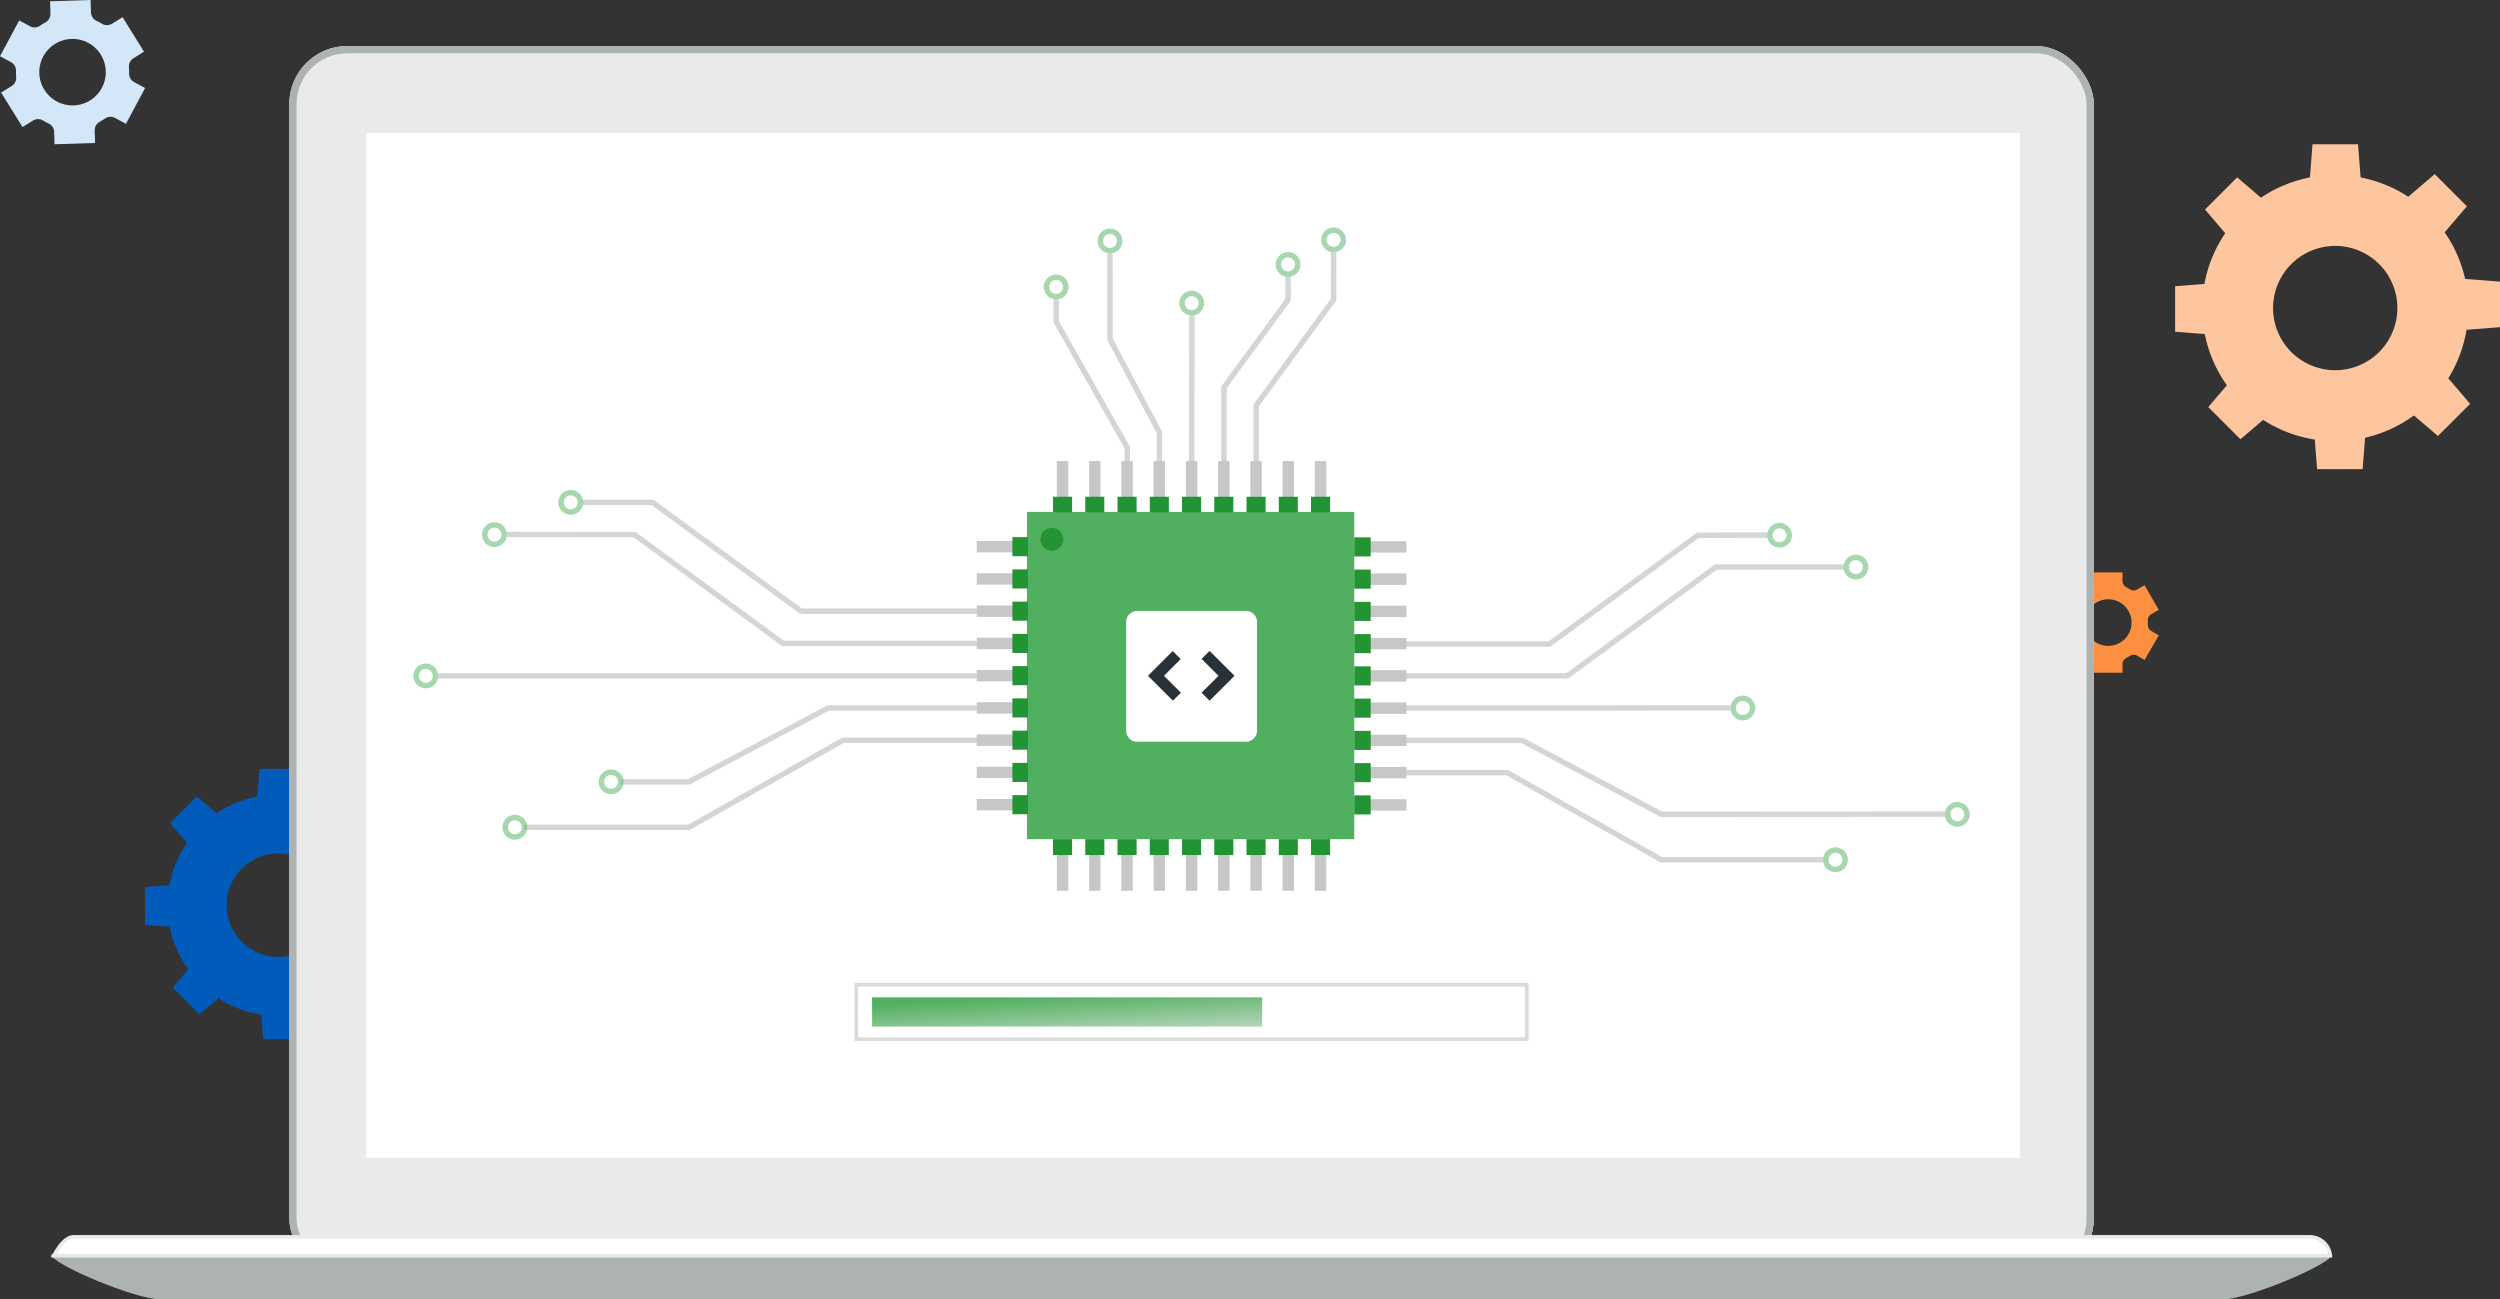 <svg xmlns="http://www.w3.org/2000/svg" xmlns:xlink="http://www.w3.org/1999/xlink" width="687.861" height="357.528" viewBox="0 0 687.861 357.528">
  <rect x="0" y="0" width="687.861" height="357.528" fill="#333333" stroke="none"/>
  <defs>
    <linearGradient id="linear-gradient" x1="0.353" x2="1.054" y2="1" gradientUnits="objectBoundingBox">
      <stop offset="0" stop-color="#51b05f"/>
      <stop offset="1" stop-color="#b8d5bc"/>
    </linearGradient>
  </defs>
  <g id="Group_4369" data-name="Group 4369" transform="translate(-1038.298 -4564.41)">
    <path id="Path_7557" data-name="Path 7557" d="M10.52,54.89a2.668,2.668,0,0,1,2.79.02c.23.14.47.28.71.41s.49.26.74.37a2.643,2.643,0,0,1,1.55,2.3l.11,3.43,11.16-.35-.11-3.43a2.656,2.656,0,0,1,1.4-2.41c.49-.27.96-.56,1.42-.87a2.661,2.661,0,0,1,2.77-.18l3.01,1.62,5.28-9.85-3.01-1.62a2.666,2.666,0,0,1-1.39-2.41c.01-.56-.01-1.11-.05-1.66a2.659,2.659,0,0,1,1.23-2.5l2.91-1.81-5.89-9.49-2.93,1.81a2.633,2.633,0,0,1-2.77-.02c-.23-.14-.47-.28-.71-.41s-.49-.25-.73-.37a2.655,2.655,0,0,1-1.56-2.31l-.1-3.43-11.16.35.11,3.42a2.667,2.667,0,0,1-1.4,2.41,15.967,15.967,0,0,0-1.42.88,2.661,2.661,0,0,1-2.77.18L6.7,27.351,1.42,37.2l3.01,1.62a2.666,2.666,0,0,1,1.39,2.41c-.01.56.01,1.12.05,1.67a2.659,2.659,0,0,1-1.23,2.5L1.73,47.2l5.89,9.49Zm2.8-17.63a9.147,9.147,0,1,1,3.74,12.39A9.155,9.155,0,0,1,13.32,37.261Z" transform="translate(1036.878 4542.68)" fill="#d3e7f9"/>
    <path id="Path_7558" data-name="Path 7558" d="M569.689,190.73a1.854,1.854,0,0,1,.91,1.73c-.01.19-.01.38-.01.58s0,.39.01.58a1.848,1.848,0,0,1-.91,1.72l-2.08,1.2,3.91,6.78,2.08-1.2a1.853,1.853,0,0,1,1.95.07,9.119,9.119,0,0,0,1.01.58,1.852,1.852,0,0,1,1.03,1.65v2.4h7.83v-2.4a1.852,1.852,0,0,1,1.03-1.65c.35-.18.68-.37,1.01-.58a1.853,1.853,0,0,1,1.95-.07l2.08,1.2,3.91-6.78-2.09-1.21a1.867,1.867,0,0,1-.91-1.72c.01-.19.01-.38.01-.58s0-.38-.01-.58a1.874,1.874,0,0,1,.91-1.73l2.08-1.2-3.91-6.78-2.07,1.2a1.853,1.853,0,0,1-1.95-.07c-.33-.21-.66-.41-1.01-.59a1.852,1.852,0,0,1-1.03-1.65v-2.4h-7.83v2.4a1.852,1.852,0,0,1-1.03,1.65,9.189,9.189,0,0,0-1.01.59,1.875,1.875,0,0,1-1.95.07l-2.07-1.2-3.91,6.78Zm11.81-4.11a6.41,6.41,0,1,1-6.41,6.41A6.41,6.41,0,0,1,581.5,186.62Z" transform="translate(1036.878 4542.68)" fill="#fd8f40"/>
    <g id="Group_4372" data-name="Group 4372" transform="translate(1062.57 4514.36)">
      <path id="Path_7338" data-name="Path 7338" d="M580.4,133.393a36.614,36.614,0,1,0,36.614-36.614A36.619,36.619,0,0,0,580.4,133.393Zm19.5,0a17.1,17.1,0,1,1,17.1,17.1A17.1,17.1,0,0,1,599.9,133.393Z" transform="translate(1.25 1.419)" fill="#fdc69e"/>
      <path id="Path_7339" data-name="Path 7339" d="M605.01,99.714h14.083l-.781-9.974H605.791Z" transform="translate(6.213)" fill="#fdc69e"/>
      <path id="Path_7340" data-name="Path 7340" d="M627.309,103.081l9.962,9.95,6.5-7.594-8.856-8.856Z" transform="translate(10.709 1.379)" fill="#fdc69e"/>
      <path id="Path_7341" data-name="Path 7341" d="M640.289,120.551v14.083l9.974-.781V121.332Z" transform="translate(13.326 6.213)" fill="#fdc69e"/>
      <path id="Path_7342" data-name="Path 7342" d="M638.021,142.85l-9.962,9.962,7.594,6.489,8.856-8.844Z" transform="translate(10.86 10.709)" fill="#fdc69e"/>
      <path id="Path_7343" data-name="Path 7343" d="M620.142,155.83H606.059l.781,9.974h12.521Z" transform="translate(6.424 13.326)" fill="#fdc69e"/>
      <path id="Path_7344" data-name="Path 7344" d="M598.239,153.55l-9.962-9.95-6.489,7.594,8.856,8.856Z" transform="translate(1.53 10.86)" fill="#fdc69e"/>
      <path id="Path_7345" data-name="Path 7345" d="M584.173,135.683V121.6l-9.974.781V134.9Z" transform="translate(0 6.424)" fill="#fdc69e"/>
      <path id="Path_7346" data-name="Path 7346" d="M587.54,113.782l9.95-9.962-7.594-6.5-8.856,8.856Z" transform="translate(1.379 1.528)" fill="#fdc69e"/>
    </g>
    <g id="Group_4373" data-name="Group 4373" transform="translate(504.029 4686.218)">
      <path id="Path_7338-2" data-name="Path 7338" d="M580.4,127.249a30.47,30.47,0,1,0,30.47-30.47A30.474,30.474,0,0,0,580.4,127.249Zm16.23,0a14.23,14.23,0,1,1,14.23,14.23A14.229,14.229,0,0,1,596.628,127.249Z" fill="#005bbb"/>
      <path id="Path_7339-2" data-name="Path 7339" d="M605.01,98.04h11.72l-.65-8.3H605.66Z" fill="#005bbb"/>
      <path id="Path_7340-2" data-name="Path 7340" d="M627.309,101.99l8.29,8.28,5.41-6.32-7.37-7.37Z" fill="#005bbb"/>
      <path id="Path_7341-2" data-name="Path 7341" d="M640.289,120.551v11.72l8.3-.65V121.2Z" fill="#005bbb"/>
      <path id="Path_7342-2" data-name="Path 7342" d="M636.349,142.85l-8.29,8.29,6.32,5.4,7.37-7.36Z" fill="#005bbb"/>
      <path id="Path_7343-2" data-name="Path 7343" d="M617.779,155.83h-11.72l.65,8.3h10.42Z" fill="#005bbb"/>
      <path id="Path_7344-2" data-name="Path 7344" d="M595.479,151.88l-8.29-8.28-5.4,6.32,7.37,7.37Z" fill="#005bbb"/>
      <path id="Path_7345-2" data-name="Path 7345" d="M582.5,133.32V121.6l-8.3.65v10.42Z" fill="#005bbb"/>
      <path id="Path_7346-2" data-name="Path 7346" d="M586.449,111.02l8.28-8.29-6.32-5.41-7.37,7.37Z" fill="#005bbb"/>
    </g>
    <g id="Прямокутник_1" data-name="Прямокутник 1" transform="translate(1117.895 4577.061)" fill="#eaeaea" stroke="#adb2b3" stroke-width="2">
      <rect width="496.505" height="338.659" rx="16" stroke="none"/>
      <rect x="1" y="1" width="494.505" height="336.659" rx="15" fill="none"/>
    </g>
    <g id="Прямокутник_2" data-name="Прямокутник 2" transform="translate(1139.186 4601)">
      <rect id="Прямокутник_2-2" data-name="Прямокутник 2" width="454.821" height="281.929" transform="translate(0 0)" fill="#fff"/>
      <rect id="Прямокутник_2-3" data-name="Прямокутник 2" width="454.821" height="281.929" fill="#fff"/>
    </g>
    <path id="Прямокутник_4" data-name="Прямокутник 4" d="M98,411.6s627.7-.053,627.7,0c0,2.627-23.289,12.412-30.144,12.412H128.144C121.289,424.014,98,414.257,98,411.6Z" transform="translate(954.298 4497.924)" fill="#adb2b3"/>
    <g id="Прямокутник_3" data-name="Прямокутник 3" transform="translate(954.298 4497.069)" fill="#fff">
      <path d="M 725.18 412.847 L 98.805 412.847 C 99.11 412.263 99.603 411.393 100.227 410.532 C 101.179 409.22 102.639 407.656 104.19 407.656 L 719.511 407.656 C 722.48 407.656 724.926 409.942 725.18 412.847 Z" stroke="none"/>
      <path d="M 104.19 408.156 C 102.474 408.156 100.691 410.559 99.649 412.347 L 724.605 412.347 C 724.137 409.962 722.031 408.156 719.511 408.156 L 104.19 408.156 M 104.19 407.156 L 719.511 407.156 C 722.93 407.156 725.702 409.928 725.702 413.347 L 98 413.347 C 98 413.347 100.772 407.156 104.19 407.156 Z" stroke="none" fill="#eaeaea"/>
    </g>
    <g id="Group_4371" data-name="Group 4371" transform="translate(1041.145 4534.328)">
      <path id="Path_7368" data-name="Path 7368" d="M370.022,171.031h-90.04v90.04h90.04Z" transform="translate(-0.261 -0.105)" fill="#51b05f"/>
      <path id="Path_7369" data-name="Path 7369" d="M358.93,168.262h3.14v-11.33h-3.14Z" fill="#c7c7c7"/>
      <path id="Path_7370" data-name="Path 7370" d="M350.053,168.262h3.14v-11.33h-3.14Z" fill="#c7c7c7"/>
      <path id="Path_7371" data-name="Path 7371" d="M341.176,168.262h3.14v-11.33h-3.14Z" fill="#c7c7c7"/>
      <path id="Path_7372" data-name="Path 7372" d="M332.309,168.262h3.14v-11.33h-3.14Z" fill="#c7c7c7"/>
      <path id="Path_7373" data-name="Path 7373" d="M323.432,168.262h3.14v-11.33h-3.14Z" fill="#c7c7c7"/>
      <path id="Path_7374" data-name="Path 7374" d="M314.555,168.262h3.14v-11.33h-3.14Z" fill="#c7c7c7"/>
      <path id="Path_7375" data-name="Path 7375" d="M305.688,168.262h3.14v-11.33h-3.14Z" fill="#c7c7c7"/>
      <path id="Path_7376" data-name="Path 7376" d="M296.811,168.262h3.14v-11.33h-3.14Z" fill="#c7c7c7"/>
      <path id="Path_7377" data-name="Path 7377" d="M287.934,168.262h3.14v-11.33h-3.14Z" fill="#c7c7c7"/>
      <path id="Path_7378" data-name="Path 7378" d="M286.885,171.027h5.25v-4.27h-5.25Z" fill="#239434"/>
      <path id="Path_7380" data-name="Path 7380" d="M295.752,171.027H301v-4.27h-5.25Z" fill="#239434"/>
      <path id="Path_7382" data-name="Path 7382" d="M304.629,171.027h5.25v-4.27h-5.25Z" fill="#239434"/>
      <path id="Path_7384" data-name="Path 7384" d="M313.506,171.027h5.25v-4.27h-5.25Z" fill="#239434"/>
      <path id="Path_7386" data-name="Path 7386" d="M322.373,171.027h5.25v-4.27h-5.25Z" fill="#239434"/>
      <path id="Path_7388" data-name="Path 7388" d="M331.25,171.027h5.25v-4.27h-5.25Z" fill="#239434"/>
      <path id="Path_7390" data-name="Path 7390" d="M340.127,171.027h5.25v-4.27h-5.25Z" fill="#239434"/>
      <path id="Path_7392" data-name="Path 7392" d="M348.994,171.027h5.25v-4.27h-5.25Z" fill="#239434"/>
      <path id="Path_7394" data-name="Path 7394" d="M357.871,171.027h5.25v-4.27h-5.25Z" fill="#239434"/>
      <path id="Path_7396" data-name="Path 7396" d="M372.8,249.973v3.14h11.33v-3.14Z" fill="#c7c7c7"/>
      <path id="Path_7397" data-name="Path 7397" d="M372.8,241.1v3.14h11.33V241.1Z" fill="#c7c7c7"/>
      <path id="Path_7398" data-name="Path 7398" d="M372.791,232.225v3.14h11.33v-3.14Z" fill="#c7c7c7"/>
      <path id="Path_7399" data-name="Path 7399" d="M372.8,223.352v3.14h11.33v-3.14Z" fill="#c7c7c7"/>
      <path id="Path_7400" data-name="Path 7400" d="M372.8,214.479v3.14h11.33v-3.14Z" fill="#c7c7c7"/>
      <path id="Path_7401" data-name="Path 7401" d="M372.791,205.6v3.14h11.33V205.6Z" fill="#c7c7c7"/>
      <path id="Path_7402" data-name="Path 7402" d="M372.8,196.731v3.14h11.33v-3.14Z" fill="#c7c7c7"/>
      <path id="Path_7403" data-name="Path 7403" d="M372.8,187.858V191h11.33v-3.14Z" fill="#c7c7c7"/>
      <path id="Path_7404" data-name="Path 7404" d="M372.793,178.985v3.14h11.33v-3.14Z" fill="#c7c7c7"/>
      <path id="Path_7405" data-name="Path 7405" d="M370.02,177.932v5.25h4.529v-5.25Z" transform="translate(-0.259)" fill="#239434"/>
      <path id="Path_7407" data-name="Path 7407" d="M370.025,186.8v5.25h4.53V186.8Z" transform="translate(-0.26)" fill="#239434"/>
      <path id="Path_7409" data-name="Path 7409" d="M370.021,195.678v5.25h4.53v-5.25Z" transform="translate(-0.26)" fill="#239434"/>
      <path id="Path_7411" data-name="Path 7411" d="M370.029,204.553v5.25h4.53v-5.25Z" transform="translate(-0.26)" fill="#239434"/>
      <path id="Path_7413" data-name="Path 7413" d="M370.025,213.426v5.25h4.53v-5.25Z" transform="translate(-0.26)" fill="#239434"/>
      <path id="Path_7415" data-name="Path 7415" d="M370.021,222.3v5.25h4.53V222.3Z" transform="translate(-0.26)" fill="#239434"/>
      <path id="Path_7417" data-name="Path 7417" d="M370.029,231.172v5.25h4.53v-5.25Z" transform="translate(-0.26)" fill="#239434"/>
      <path id="Path_7419" data-name="Path 7419" d="M370.025,240.047v5.25h4.53v-5.25Z" transform="translate(-0.26)" fill="#239434"/>
      <path id="Path_7421" data-name="Path 7421" d="M370.021,248.92v5.25h4.53v-5.25Z" transform="translate(-0.26)" fill="#239434"/>
      <path id="Path_7423" data-name="Path 7423" d="M291.083,263.84h-3.14v11.33h3.14Z" fill="#c7c7c7"/>
      <path id="Path_7424" data-name="Path 7424" d="M299.953,263.84h-3.141v11.33h3.141Z" fill="#c7c7c7"/>
      <path id="Path_7425" data-name="Path 7425" d="M308.824,263.84h-3.14v11.33h3.14Z" fill="#c7c7c7"/>
      <path id="Path_7426" data-name="Path 7426" d="M317.7,263.84h-3.141v11.33H317.7Z" fill="#c7c7c7"/>
      <path id="Path_7427" data-name="Path 7427" d="M326.574,263.84h-3.14v11.33h3.14Z" fill="#c7c7c7"/>
      <path id="Path_7428" data-name="Path 7428" d="M335.443,263.84H332.3v11.33h3.14Z" fill="#c7c7c7"/>
      <path id="Path_7429" data-name="Path 7429" d="M344.324,263.84h-3.14v11.33h3.14Z" fill="#c7c7c7"/>
      <path id="Path_7430" data-name="Path 7430" d="M353.193,263.84h-3.14v11.33h3.14Z" fill="#c7c7c7"/>
      <path id="Path_7431" data-name="Path 7431" d="M362.062,263.84h-3.14v11.33h3.14Z" fill="#c7c7c7"/>
      <path id="Path_7432" data-name="Path 7432" d="M363.123,261.07h-5.25v4.375h5.25Z" transform="translate(0 -0.105)" fill="#239434"/>
      <path id="Path_7434" data-name="Path 7434" d="M354.252,261.07H349v4.375h5.25Z" transform="translate(0 -0.105)" fill="#239434"/>
      <path id="Path_7436" data-name="Path 7436" d="M345.373,261.07h-5.25v4.375h5.25Z" transform="translate(0 -0.105)" fill="#239434"/>
      <path id="Path_7438" data-name="Path 7438" d="M336.5,261.07h-5.25v4.375h5.25Z" transform="translate(0 -0.105)" fill="#239434"/>
      <path id="Path_7440" data-name="Path 7440" d="M327.633,261.07h-5.25v4.375h5.25Z" transform="translate(0 -0.105)" fill="#239434"/>
      <path id="Path_7442" data-name="Path 7442" d="M318.752,261.07H313.5v4.375h5.25Z" transform="translate(0 -0.105)" fill="#239434"/>
      <path id="Path_7444" data-name="Path 7444" d="M309.883,261.07h-5.25v4.375h5.25Z" transform="translate(0 -0.105)" fill="#239434"/>
      <path id="Path_7446" data-name="Path 7446" d="M301.014,261.07h-5.25v4.375h5.25Z" transform="translate(0 -0.105)" fill="#239434"/>
      <path id="Path_7448" data-name="Path 7448" d="M292.133,261.07h-5.25v4.375h5.25Z" transform="translate(0 -0.105)" fill="#239434"/>
      <path id="Path_7450" data-name="Path 7450" d="M277.215,182.066v-3.14h-11.33v3.14Z" fill="#c7c7c7"/>
      <path id="Path_7451" data-name="Path 7451" d="M277.209,190.939V187.8h-11.33v3.14Z" fill="#c7c7c7"/>
      <path id="Path_7452" data-name="Path 7452" d="M277.213,199.814v-3.14h-11.33v3.14Z" fill="#c7c7c7"/>
      <path id="Path_7453" data-name="Path 7453" d="M277.217,208.687v-3.14h-11.33v3.14Z" fill="#c7c7c7"/>
      <path id="Path_7454" data-name="Path 7454" d="M277.209,217.56v-3.14h-11.33v3.14Z" fill="#c7c7c7"/>
      <path id="Path_7455" data-name="Path 7455" d="M277.213,226.433v-3.14h-11.33v3.14Z" fill="#c7c7c7"/>
      <path id="Path_7456" data-name="Path 7456" d="M277.207,235.308v-3.14h-11.33v3.14Z" fill="#c7c7c7"/>
      <path id="Path_7457" data-name="Path 7457" d="M277.211,244.181v-3.14h-11.33v3.14Z" fill="#c7c7c7"/>
      <path id="Path_7458" data-name="Path 7458" d="M277.215,253.054v-3.14h-11.33v3.14Z" fill="#c7c7c7"/>
      <path id="Path_7459" data-name="Path 7459" d="M279.986,254.111v-5.25h-4.27v5.25Z" fill="#239434"/>
      <path id="Path_7461" data-name="Path 7461" d="M279.982,245.238v-5.25h-4.27v5.25Z" fill="#239434"/>
      <path id="Path_7463" data-name="Path 7463" d="M279.979,236.363v-5.25h-4.271v5.25Z" fill="#239434"/>
      <path id="Path_7465" data-name="Path 7465" d="M279.986,227.49v-5.25h-4.27v5.25Z" fill="#239434"/>
      <path id="Path_7467" data-name="Path 7467" d="M279.982,218.617v-5.25h-4.27v5.25Z" fill="#239434"/>
      <path id="Path_7469" data-name="Path 7469" d="M279.979,209.744v-5.25h-4.27v5.25Z" fill="#239434"/>
      <path id="Path_7471" data-name="Path 7471" d="M279.986,200.869v-5.25h-4.27v5.25Z" fill="#239434"/>
      <path id="Path_7473" data-name="Path 7473" d="M279.982,192v-5.25h-4.27V192Z" fill="#239434"/>
      <path id="Path_7475" data-name="Path 7475" d="M279.979,183.123v-5.25h-4.27v5.25Z" fill="#239434"/>
      <path id="Path_7477" data-name="Path 7477" d="M289.7,178.47a3.14,3.14,0,1,1-3.14-3.14A3.145,3.145,0,0,1,289.7,178.47Z" fill="#239434"/>
      <path id="Path_7481" data-name="Path 7481" d="M384.123,216.049h44.25l40.87-29.94,35.173-.025" fill="none" stroke="#263238" stroke-width="1.5" opacity="0.2"/>
      <path id="Path_7482" data-name="Path 7482" d="M507.793,188.769a2.66,2.66,0,1,1,2.66-2.66A2.659,2.659,0,0,1,507.793,188.769Z" fill="none" stroke="#51b05f" stroke-width="1.5" opacity="0.5"/>
      <path id="Path_7483" data-name="Path 7483" d="M384.123,207.3h39.32l40.86-29.94,19.114-.05" fill="none" stroke="#263238" stroke-width="1.5" opacity="0.2"/>
      <path id="Path_7484" data-name="Path 7484" d="M486.793,180.019a2.66,2.66,0,1,1,2.66-2.66A2.659,2.659,0,0,1,486.793,180.019Z" fill="none" stroke="#51b05f" stroke-width="1.5" opacity="0.5"/>
      <path id="Path_7485" data-name="Path 7485" d="M384.123,224.889l89.179-.045" fill="none" stroke="#263238" stroke-width="1.5" opacity="0.2"/>
      <path id="Path_7486" data-name="Path 7486" d="M476.683,227.548a2.66,2.66,0,1,1,2.66-2.659A2.658,2.658,0,0,1,476.683,227.548Z" fill="none" stroke="#51b05f" stroke-width="1.5" opacity="0.5"/>
      <path id="Path_7487" data-name="Path 7487" d="M384.123,233.8h31.83l38.35,20.33,78-.047" fill="none" stroke="#263238" stroke-width="1.5" opacity="0.2"/>
      <path id="Path_7488" data-name="Path 7488" d="M535.693,256.789a2.66,2.66,0,1,1,2.66-2.66A2.659,2.659,0,0,1,535.693,256.789Z" fill="none" stroke="#51b05f" stroke-width="1.5" opacity="0.5"/>
      <path id="Path_7489" data-name="Path 7489" d="M384.123,242.67h27.74l42.38,23.97,44.538-.007" fill="none" stroke="#263238" stroke-width="1.5" opacity="0.2"/>
      <path id="Path_7490" data-name="Path 7490" d="M502.174,269.3a2.66,2.66,0,1,0-2.66-2.66A2.659,2.659,0,0,0,502.174,269.3Z" fill="none" stroke="#51b05f" stroke-width="1.5" opacity="0.5"/>
      <path id="Path_7491" data-name="Path 7491" d="M265.883,207.122H212.612l-40.859-29.94-35.192-.041" fill="none" stroke="#263238" stroke-width="1.5" opacity="0.2"/>
      <path id="Path_7492" data-name="Path 7492" d="M133.193,179.841a2.66,2.66,0,1,0-2.66-2.66A2.659,2.659,0,0,0,133.193,179.841Z" fill="none" stroke="#51b05f" stroke-width="1.5" opacity="0.5"/>
      <path id="Path_7493" data-name="Path 7493" d="M265.883,198.251H217.552l-40.87-29.95-19.147.017" fill="none" stroke="#263238" stroke-width="1.5" opacity="0.2"/>
      <path id="Path_7494" data-name="Path 7494" d="M154.193,170.961a2.66,2.66,0,1,0-2.66-2.66A2.659,2.659,0,0,0,154.193,170.961Z" fill="none" stroke="#51b05f" stroke-width="1.5" opacity="0.5"/>
      <path id="Path_7495" data-name="Path 7495" d="M265.137,216.051H116.973" transform="translate(0.746)" fill="none" stroke="#263238" stroke-width="1.5" opacity="0.2"/>
      <path id="Path_7496" data-name="Path 7496" d="M114.312,218.711a2.66,2.66,0,1,0-2.66-2.66A2.659,2.659,0,0,0,114.312,218.711Z" fill="none" stroke="#51b05f" stroke-width="1.5" opacity="0.5"/>
      <path id="Path_7497" data-name="Path 7497" d="M265.883,224.871h-40.85l-38.34,20.33h-18.74" fill="none" stroke="#263238" stroke-width="1.5" opacity="0.2"/>
      <path id="Path_7498" data-name="Path 7498" d="M165.293,247.861a2.66,2.66,0,1,0-2.66-2.66A2.659,2.659,0,0,0,165.293,247.861Z" fill="none" stroke="#51b05f" stroke-width="1.5" opacity="0.5"/>
      <path id="Path_7499" data-name="Path 7499" d="M265.883,233.74h-36.75l-42.39,23.96h-45.27" fill="none" stroke="#263238" stroke-width="1.5" opacity="0.2"/>
      <path id="Path_7500" data-name="Path 7500" d="M138.812,260.361a2.66,2.66,0,1,0-2.66-2.66A2.66,2.66,0,0,0,138.812,260.361Z" fill="none" stroke="#51b05f" stroke-width="1.5" opacity="0.5"/>
      <path id="Path_7501" data-name="Path 7501" d="M333.912,156.929v-20.27l17.65-24.09v-6.315" fill="none" stroke="#263238" stroke-width="1.5" opacity="0.2"/>
      <path id="Path_7502" data-name="Path 7502" d="M348.9,102.849a2.66,2.66,0,1,0,2.66-2.66A2.659,2.659,0,0,0,348.9,102.849Z" fill="none" stroke="#51b05f" stroke-width="1.5" opacity="0.5"/>
      <path id="Path_7503" data-name="Path 7503" d="M342.781,156.93V141.6l21.31-29.09.01-13.033" fill="none" stroke="#263238" stroke-width="1.5" opacity="0.2"/>
      <path id="Path_7504" data-name="Path 7504" d="M361.432,96.08a2.66,2.66,0,1,0,2.66-2.66A2.659,2.659,0,0,0,361.432,96.08Z" fill="none" stroke="#51b05f" stroke-width="1.5" opacity="0.5"/>
      <path id="Path_7505" data-name="Path 7505" d="M325.041,156.93l.062-40.035" fill="none" stroke="#263238" stroke-width="1.5" opacity="0.2"/>
      <path id="Path_7506" data-name="Path 7506" d="M322.381,113.49a2.66,2.66,0,1,0,2.66-2.66A2.659,2.659,0,0,0,322.381,113.49Z" fill="none" stroke="#51b05f" stroke-width="1.5" opacity="0.5"/>
      <path id="Path_7507" data-name="Path 7507" d="M316.163,156.931v-7.85l-13.6-25.66L302.541,99.8" fill="none" stroke="#263238" stroke-width="1.5" opacity="0.2"/>
      <path id="Path_7508" data-name="Path 7508" d="M299.9,96.381a2.66,2.66,0,1,0,2.66-2.66A2.659,2.659,0,0,0,299.9,96.381Z" fill="none" stroke="#51b05f" stroke-width="1.5" opacity="0.5"/>
      <path id="Path_7509" data-name="Path 7509" d="M307.292,156.929v-3.75l-19.54-34.56v-6.187" fill="none" stroke="#263238" stroke-width="1.5" opacity="0.2"/>
      <path id="Path_7510" data-name="Path 7510" d="M287.752,111.689a2.66,2.66,0,1,0-2.66-2.66A2.66,2.66,0,0,0,287.752,111.689Z" fill="none" stroke="#51b05f" stroke-width="1.5" opacity="0.5"/>
      <path id="Path_7511" data-name="Path 7511" d="M417.232,301.02H232.762v15h184.47Z" fill="none" stroke="#dbdbdb" stroke-width="1"/>
      <path id="Path_7512" data-name="Path 7512" d="M344.432,304.49H237.1v8.05h107.33Z" fill="url(#linear-gradient)"/>
      <path id="code_blocks_FILL1_wght400_GRAD0_opsz48" d="M9,42a2.878,2.878,0,0,1-2.1-.9A2.878,2.878,0,0,1,6,39V9a2.878,2.878,0,0,1,.9-2.1A2.878,2.878,0,0,1,9,6H39a2.878,2.878,0,0,1,2.1.9A2.878,2.878,0,0,1,42,9V39a3.076,3.076,0,0,1-3,3Z" transform="translate(301.014 192.172)" fill="#fff"/>
      <path id="code_blocks_FILL1_wght400_GRAD0_opsz48-2" data-name="code_blocks_FILL1_wght400_GRAD0_opsz48" d="M18.95,30.85l2.2-2.2L16.5,24l4.6-4.6-2.2-2.2L12.1,24Zm10.1,0L35.9,24l-6.85-6.85-2.2,2.2L31.5,24l-4.65,4.65Z" transform="translate(300.914 192.022)" fill="#263238"/>
    </g>
  </g>
</svg>
